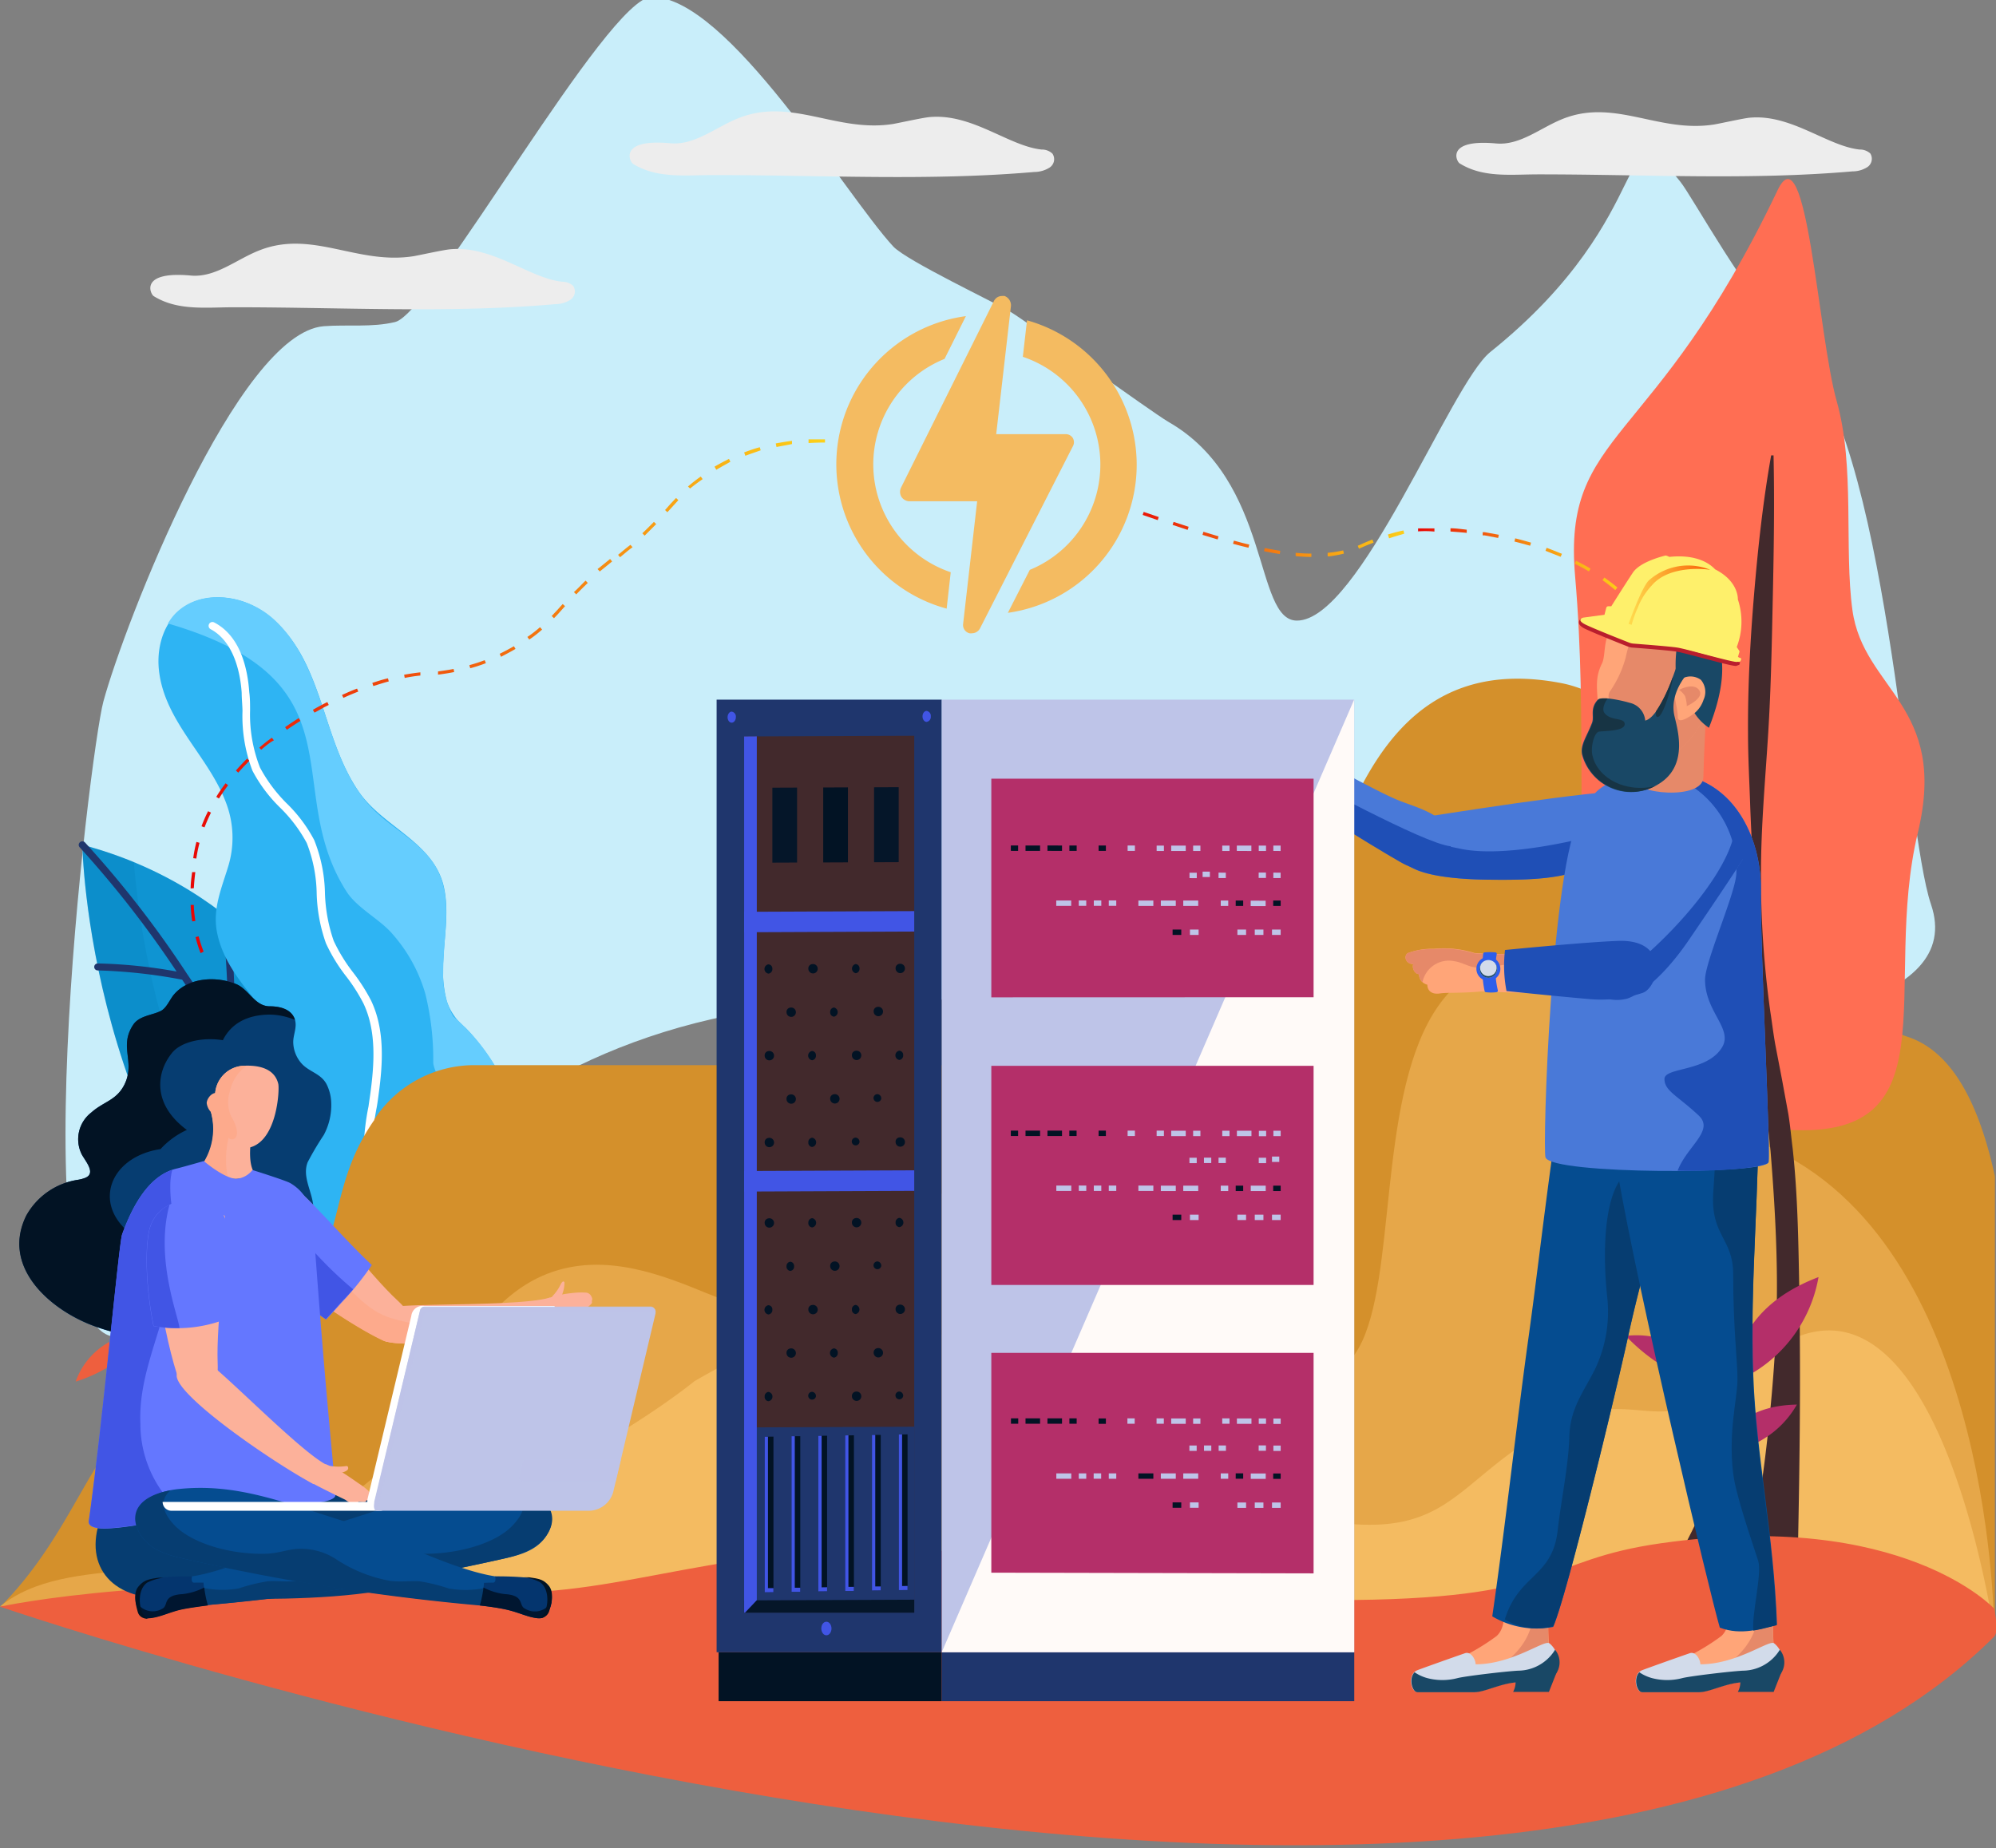 <svg xmlns="http://www.w3.org/2000/svg" xmlns:xlink="http://www.w3.org/1999/xlink" viewBox="0 0 200.18 185.4"><rect x="0" y="0" width="200.18" height="185.4" fill="#808080" stroke="none"/><defs><style>.cls-1{isolation:isolate;}.cls-2{fill:#c9eefa;}.cls-3{fill:#ededed;}.cls-4{fill:#0f94d2;}.cls-5{fill:#0178b0;opacity:0.2;}.cls-36,.cls-5{mix-blend-mode:multiply;}.cls-6{fill:#1f366d;}.cls-7{fill:#b42f69;}.cls-8{fill:#91184d;}.cls-9{fill:#42292c;}.cls-10{fill:#2eb4f3;}.cls-11{fill:#65cdfe;}.cls-12{fill:#fff;}.cls-13{fill:#ee5f3e;}.cls-14{fill:#d4902b;}.cls-15{fill:#e6a749;}.cls-16{fill:#f4bb61;}.cls-17{fill:#ff6e53;}.cls-18{fill:url(#New_Gradient_Swatch_copy_26);}.cls-19{fill:url(#New_Gradient_Swatch_copy_26-2);}.cls-20{fill:url(#New_Gradient_Swatch_copy_26-3);}.cls-21{fill:url(#New_Gradient_Swatch_copy_26-4);}.cls-22{fill:url(#New_Gradient_Swatch_copy_26-5);}.cls-23{fill:url(#New_Gradient_Swatch_copy_26-6);}.cls-24,.cls-25{fill:#063d71;}.cls-24,.cls-31,.cls-32,.cls-33,.cls-34,.cls-39,.cls-40,.cls-48,.cls-49,.cls-50{fill-rule:evenodd;}.cls-26,.cls-34{fill:#021324;}.cls-27{fill:#fcb19a;}.cls-28{fill:#fdaa8c;}.cls-29{fill:#6477ff;}.cls-30{fill:#4155e5;}.cls-31,.cls-45{fill:#054c90;}.cls-32{fill:#04356e;}.cls-33{fill:#001630;}.cls-35,.cls-36{fill:#bec4e8;}.cls-36{opacity:0.7;}.cls-37{fill:#4979d8;}.cls-38{fill:#1f4fb6;}.cls-39,.cls-41{fill:#ffa578;}.cls-40,.cls-42{fill:#e68969;}.cls-43,.cls-49{fill:#d2dbea;}.cls-44,.cls-50{fill:#194866;}.cls-46,.cls-48{fill:#2d5eea;}.cls-47{fill:#173444;}.cls-51{fill:#fef06b;}.cls-52{fill:#b91e2d;}.cls-53{fill:url(#Безымянный_градиент_61);}.cls-54{fill:#fffaf8;}.cls-55{fill:#051629;}</style><linearGradient id="New_Gradient_Swatch_copy_26" x1="98.12" y1="79.14" x2="23.77" y2="79.14" gradientTransform="translate(-22.85 3.82) rotate(-11.41)" gradientUnits="userSpaceOnUse"><stop offset="0" stop-color="#fdd819"/><stop offset="1" stop-color="#e80505"/></linearGradient><linearGradient id="New_Gradient_Swatch_copy_26-2" x1="24.99" y1="81.12" x2="-17.97" y2="81.12" gradientTransform="translate(97.38 -39.53) rotate(25.32)" xlink:href="#New_Gradient_Swatch_copy_26"/><linearGradient id="New_Gradient_Swatch_copy_26-3" x1="-410.05" y1="305.94" x2="-453" y2="305.94" gradientTransform="matrix(-0.48, 0.88, 0.88, 0.48, -316.86, 312.65)" xlink:href="#New_Gradient_Swatch_copy_26"/><linearGradient id="New_Gradient_Swatch_copy_26-4" x1="173.04" y1="55.93" x2="160.82" y2="55.93" gradientTransform="translate(-8.6 124.53) rotate(-40.62)" xlink:href="#New_Gradient_Swatch_copy_26"/><linearGradient id="New_Gradient_Swatch_copy_26-5" x1="81.08" y1="75.12" x2="52.13" y2="75.12" gradientTransform="translate(193.22 6.91) rotate(96.34)" xlink:href="#New_Gradient_Swatch_copy_26"/><linearGradient id="New_Gradient_Swatch_copy_26-6" x1="80.41" y1="70.19" x2="52.19" y2="70.19" gradientTransform="translate(97.38 -39.53) rotate(25.32)" xlink:href="#New_Gradient_Swatch_copy_26"/><linearGradient id="Безымянный_градиент_61" x1="95.45" y1="59.7" x2="103.66" y2="59.7" gradientTransform="translate(67.9)" gradientUnits="userSpaceOnUse"><stop offset="0.01" stop-color="#ffda4d"/><stop offset="1" stop-color="#f95e06"/></linearGradient></defs><title>illustration-5-power-up</title><g class="cls-1"><g id="Layer_1" data-name="Layer 1"><path class="cls-2" d="M180.05,34.74c-4.92-5-10.3-15-11.55-16.54-6.63-8.3-1.63,3.16-19.05,17.12-4,3.24-13.09,26.93-19.38,26.93-4.34,0-2.51-14-12.9-19.94-1.71-1-14.11-10-15.78-11S91,26.19,89.6,24.74C84.75,19.5,73-.31,65.37-.31c-4.45,0-22,31.71-25.74,32.61-2.31.56-4.76.24-7.15.42-8.66.67-20,29.88-22.11,37.64C9,75.44,1.45,136.89,12.45,134,45.35,125.52,46.8,94.27,107,101.2c13.67,1.57,93.5,9.56,86.66-10.49C191,82.89,189.4,44.22,180.05,34.74Zm-.74,34.75c-1.44-2.21-3.76-3.6-5.45-5.61-1.44-1.71-2-4-3.2-5.81-2.42-3.49-7.69-3.81-10.65-6.86-3.17-3.26,6.9,1,9.22-.15s-2.82-4.6-1.38-6.58c1.84-2.55.4-6.21,2-6.34,2.19-.17,6.64,4.06,5.2,7.07-1.64,3.41.14,7.44,1.52,11.19C178.19,60.66,181.53,72.88,179.31,69.49Z"/><path class="cls-3" d="M56.39,28.26c-3.32-.35-7-3.68-11.29-3.25-.69.07-3,.58-3.63.69-5.68.89-10.17-2.7-15.5-.57-2.28.9-4.37,2.73-6.82,2.51-5.18-.48-4.08,1.84-3.74,2.06,2.41,1.5,5.25,1.12,8.08,1.12,11,0,21.54.62,32.18-.31a2.86,2.86,0,0,0,1.52-.43,1,1,0,0,0,.29-1.41A1.63,1.63,0,0,0,56.39,28.26Z"/><path class="cls-4" d="M8.26,84.74s.47,31.51,22.3,50.34l12.11-1.24S40.42,93.27,8.26,84.74Z"/><path class="cls-5" d="M13.43,86.48a39.69,39.69,0,0,0-5.17-1.74s.47,31.51,22.3,50.34l5.05-.52C17.28,118.76,14,94,13.43,86.48Z"/><path class="cls-6" d="M33.84,127.08a0,0,0,0,1,0,0q-1.47-3.9-3-7.48c.33-1,3.41-10.65,1.61-17.56a.36.36,0,0,0-.43-.26.37.37,0,0,0-.26.43c1.51,5.79-.59,13.82-1.36,16.41-1.07-2.38-2.17-4.66-3.28-6.81,0,0,0,0,0,0-1.17-2.27-2.36-4.41-3.52-6.42,0-.71.07-9.84-.79-13.74a.35.35,0,0,0-.42-.26.35.35,0,0,0-.27.42c.68,3.06.77,9.66.77,12.39-1.36-2.29-2.7-4.4-4-6.32a.36.36,0,0,0-.07-.1A104,104,0,0,0,8.51,84.49a.36.36,0,0,0-.5,0A.35.35,0,0,0,8,85a104.14,104.14,0,0,1,9.71,12.45,49.69,49.69,0,0,0-7.91-.81.35.35,0,0,0,0,.7,52.11,52.11,0,0,1,8.47.93,142,142,0,0,1,7.9,13.35c-1.67,0-6.5-.1-11.73.31a.36.36,0,0,0-.33.38.36.36,0,0,0,.38.33c5.72-.45,10.94-.34,12.05-.31A140.47,140.47,0,0,1,33,126.72c-1.53-.38-5.66-1.34-11.51-2.17a.36.36,0,0,0-.4.3.37.37,0,0,0,.3.4,110.13,110.13,0,0,1,11.91,2.27c.85,2.29,1.67,4.66,2.42,7.1a.36.36,0,0,0,.38.25h.07a.36.36,0,0,0,.23-.45Q35.17,130.62,33.84,127.08Z"/><path class="cls-6" d="M39.39,117.3a.34.34,0,0,0-.35.36c.1,5.13-4.34,13.37-4.39,13.45a.35.35,0,0,0,.15.48.28.28,0,0,0,.2,0,.34.34,0,0,0,.27-.18c.19-.35,4.58-8.49,4.48-13.81A.35.35,0,0,0,39.39,117.3Z"/><path class="cls-7" d="M10.92,117.16s1.81,13.66,12.36,21.49l7.64.91S33.34,119.24,10.92,117.16Z"/><path class="cls-8" d="M14,117.59c-1-.18-2-.33-3.11-.43,0,0,1.81,13.66,12.35,21.49l3.1.36C16.24,131.49,14.18,118.6,14,117.59Z"/><path class="cls-9" d="M27.19,136.43a22.37,22.37,0,0,0-1-2.64,17.77,17.77,0,0,0,.54-7.31.16.16,0,0,0-.18-.13.16.16,0,0,0-.13.19,16.89,16.89,0,0,1-.44,6.79,23.33,23.33,0,0,0-1.19-2.21s0,0,0-.05a26.89,26.89,0,0,0-2.14-3c0-.39.22-3.64-.68-5.1a.15.15,0,0,0-.22-.05.15.15,0,0,0-.05.22c.7,1.15.68,3.61.64,4.56a31.7,31.7,0,0,0-2.23-2.43s0,0-.06,0a31.6,31.6,0,0,0-5-4,.15.15,0,0,0-.22,0,.16.16,0,0,0,.05.22,31.21,31.21,0,0,1,4.52,3.6,18.8,18.8,0,0,0-3.56-.24.16.16,0,0,0-.16.16.15.15,0,0,0,.14.16h0a17.7,17.7,0,0,1,4,.33,29.7,29.7,0,0,1,4.47,5.49,21.33,21.33,0,0,0-6-.36.16.16,0,0,0-.13.18.16.16,0,0,0,.14.14h0a21.82,21.82,0,0,1,6.15.42,22.31,22.31,0,0,1,2.23,4.9,18.61,18.61,0,0,0-5-1,.16.16,0,1,0,0,.32,17.75,17.75,0,0,1,5.12,1.11c.14.47.26.95.37,1.44a.16.16,0,0,0,.14.13h.05a.16.16,0,0,0,.12-.2q-.16-.78-.39-1.53Z"/><path class="cls-10" d="M44.81,100.43a12.46,12.46,0,0,1-.35-4.08c.11-2.52.63-5.14,0-7.62-1.15-4.31-6-5.8-8.42-9.24-2.69-3.86-3.33-8.68-5.34-12.86-1.73-3.61-4.82-6.83-9.11-6.7s-6.19,4-5.59,7.75c.75,4.85,4.86,8.21,6.59,12.64a9.81,9.81,0,0,1,.29,6.61c-.65,2.14-1.54,4.17-1.14,6.45,1,5.55,6.87,8.61,7.92,14.15,1,5.36-2,10.68-.73,16a6.14,6.14,0,0,0,3.32,4.11l18-4.74A15,15,0,0,0,52.4,115a20.87,20.87,0,0,0-5.72-11.91A5.81,5.81,0,0,1,44.81,100.43Z"/><path class="cls-11" d="M45.45,101.94a8.6,8.6,0,0,1-1-4.36c0-1,.06-1.93.13-2.91.21-2.62.45-5.25-.75-7.49-1.38-2.59-4.32-3.91-6.4-6-2.56-2.56-3.73-6.17-4.86-9.62s-2.42-7-5.13-9.46-7.29-3.14-9.85-.56a5.36,5.36,0,0,0-.75,1C36.69,68.33,28.07,79,34.76,89.44c1,1.56,3.13,2.67,4.38,4a15.59,15.59,0,0,1,3.51,6.22,27.26,27.26,0,0,1,.8,6.91c0,1.63,5.69,10.11,6.8,13.41a9.85,9.85,0,0,1,.29,2.37A15.48,15.48,0,0,0,52.4,115,20.25,20.25,0,0,0,45.45,101.94Z"/><path class="cls-12" d="M37.47,118.88a25,25,0,0,1,.31-7.8c.08-.45.14-.9.2-1.36.41-3,.64-6.43-.77-9.37a18.7,18.7,0,0,0-1.83-2.85,16.76,16.76,0,0,1-1.91-3.12,16,16,0,0,1-.88-4.79,15.09,15.09,0,0,0-1.08-5.33,14.72,14.72,0,0,0-2.78-3.7A15.11,15.11,0,0,1,26.08,77a14.52,14.52,0,0,1-1-5.73c0-.61,0-1.23-.08-1.83-.17-2.44-.91-5.65-3.51-7a.38.38,0,0,0-.37.67c2.41,1.28,3,4.56,3.12,6.4,0,.6.07,1.2.08,1.8a15.29,15.29,0,0,0,1,6,14.8,14.8,0,0,0,2.79,3.72,14.66,14.66,0,0,1,2.65,3.52,14.49,14.49,0,0,1,1,5.07,16.19,16.19,0,0,0,.93,5,16.71,16.71,0,0,0,2,3.28,17.55,17.55,0,0,1,1.75,2.73c1.33,2.77,1.1,6.08.71,9-.06.44-.13.89-.19,1.34a24.66,24.66,0,0,0-.31,8A9,9,0,0,0,41,125.37l1.22-.32C39.57,124.19,37.92,121.35,37.47,118.88Z"/><path class="cls-13" d="M12.45,134s6.73-1.29,14.06,5.22l.66-.4S19.22,132.06,12.45,134Z"/><path class="cls-13" d="M7.59,138.58s5-1.39,6.44-4.85A7.28,7.28,0,0,0,7.59,138.58Z"/><path class="cls-13" d="M13.39,128.68C14.2,134,18,134.31,18,134.31A7.6,7.6,0,0,0,13.39,128.68Z"/><path class="cls-13" d="M17.14,135.57s4.58-.88,9.58,3.56l.45-.27S21.75,134.23,17.14,135.57Z"/><path class="cls-13" d="M14.29,139.64s3.09-1.75,3.46-4.26A5,5,0,0,0,14.29,139.64Z"/><path class="cls-13" d="M19.94,131.32c-.71,3.61,1.67,4.67,1.67,4.67A5.21,5.21,0,0,0,19.94,131.32Z"/><path class="cls-14" d="M191.32,104c-9.64-3.14-20.91-32.81-34.74-35.48-29.47-5.66-21.66,44.88-37.82,42.12a6.86,6.86,0,0,1-1.28-.46,41.45,41.45,0,0,0-16.25-3.34H47.54a12,12,0,0,0-10,5.44l0,.06c-7,10,.64,17.23-22.21,28.78-6,3-7.52,12.17-15.25,20l37.72-.85,6.88-.15c16.27-.8,31.27,6.2,47.06,5.94l8.33-.19,100-2.24,0-.21V118C198.54,110.94,195.89,105.5,191.32,104Z"/><path class="cls-15" d="M178.21,115.45c-10-4.82-8.05-17.27-21.9-19.19-29-4-5.6,59.64-34,36.58-3-2.44-6-11.3-9.78-12.51-12.42-4-27.69,0-36.52,10.18-2.07,3.18-16.67-11.2-27.44,2.11C41,142,44,145.27,29.68,153.48c-10.52,6-22.77,2.05-29.68,7.66l200,2.52S200,126,178.21,115.45Z"/><path class="cls-16" d="M175.31,137.36c-8.76,8-10.79,1.36-19,5.45-11.21,5.59-10.29,12.82-26.53,9.13a60.67,60.67,0,0,1-8.14-2.92c-3.17-1.28-6.79-8.68-10.83-9.71-9.94-2.95-20.94-8.95-30.82-6a107.12,107.12,0,0,0-10.34,5.23c-9.78,7.83-34.1,20.09-46.1,22.09,20,0,176.42,3,176.42,3S193.83,120.5,175.31,137.36Z"/><path class="cls-17" d="M184.2,40.22c-1.86-6.54-3-27.3-5.93-21.13-12.41,26.06-21.58,24-20.3,38.73,2.57,29.51-5.43,53.12,20.49,55.44,17.76,1.59,10.14-14.15,13.89-29.77,3.06-12.77-5.47-14.27-6.57-22.3C184.93,55,186.06,46.76,184.2,40.22Z"/><path class="cls-9" d="M179.79,115.22c-.15-1.17-.25-2.34-.44-3.5l-.64-3.48-.65-3.38c-.21-1.14-.34-2.29-.52-3.43a97.63,97.63,0,0,1-.93-13.89c0-4.65.43-9.29.72-13.93s.37-9.28.47-13.93.17-9.29.07-14l-.24,0c-.82,4.61-1.32,9.25-1.71,13.9s-.64,9.3-.61,14c0,2.33.13,4.67.21,7s.22,4.66.31,7c.14,4.66.18,9.32.39,14,.07,1.17.09,2.34.2,3.52l.38,3.52.42,3.42.35,3.43c.37,4.59.65,9.21.64,13.84s-.36,9.25-.84,13.86-1.16,9.22-2.1,13.7l5,.6c.21-9.49.34-18.79.18-28.17C180.36,124.59,180.3,119.9,179.79,115.22Z"/><path class="cls-9" d="M171.42,85.44a11.24,11.24,0,0,1-2.13-2.7,7.19,7.19,0,0,1-.58-1.63,12.57,12.57,0,0,1-.21-1.73,20.7,20.7,0,0,0-.43-3.59,23.28,23.28,0,0,0-.92-3.49,18.29,18.29,0,0,0-3.71-6.22l-.17.1c.56,2.36,1.19,4.58,1.85,6.8.34,1.11.76,2.19,1.12,3.3s.75,2.21,1.18,3.31.85,2.28,1.28,3.41a19.31,19.31,0,0,0,1.38,3.44c.17.26.34.53.53.78a8.3,8.3,0,0,0,.64.69,9.69,9.69,0,0,0,1.44,1.19,7.74,7.74,0,0,0,3.46,1.37l.07-.19A44.65,44.65,0,0,1,171.42,85.44Z"/><path class="cls-9" d="M168.52,155.79l1,1s9.08-16.94,2.88-28.31C172.39,128.51,177.35,140.08,168.52,155.79Z"/><path class="cls-11" d="M162.34,121.56s4.47,8.47,11.23,9.67A13.41,13.41,0,0,0,162.34,121.56Z"/><path class="cls-7" d="M174.08,138.58a14,14,0,0,0,8.3-10.48C173.09,131.64,174.08,138.58,174.08,138.58Z"/><path class="cls-9" d="M168.84,156.12l.67.7s6.19-11.54,2-19.29C171.47,137.53,174.85,145.41,168.84,156.12Z"/><path class="cls-7" d="M163.06,134s4.34,4.87,9,4.55A9.13,9.13,0,0,0,163.06,134Z"/><path class="cls-7" d="M172.48,145.71a9.55,9.55,0,0,0,7.73-4.82C173.44,141,172.48,145.71,172.48,145.71Z"/><path class="cls-13" d="M166.64,154.79c-12.19,1.72-9.93,5.71-32.85,5.71-14.52,0-31-5.22-44.79-5.14-19.24.11-27.94,5.31-41.79,4.26C17.18,157.35,0,161.16,0,161.16s151.12,51.79,200,3c.5-.49,0-2.8,0-2.8S190.81,151.39,166.64,154.79Z"/><path class="cls-3" d="M104.46,15c-3.32-.35-7-3.68-11.29-3.25-.69.07-3,.58-3.63.69-5.68.88-10.17-2.71-15.5-.58-2.28.91-4.38,2.74-6.82,2.51-5.18-.48-4.08,1.85-3.74,2.06,2.41,1.5,5.25,1.13,8.08,1.13,11,0,21.54.61,32.18-.31a2.87,2.87,0,0,0,1.52-.44,1,1,0,0,0,.29-1.4A1.54,1.54,0,0,0,104.46,15Z"/><path class="cls-3" d="M186.5,15c-3.25-.35-6.9-3.6-11.05-3.19-.68.07-2.89.57-3.56.68-5.55.87-9.95-2.65-15.17-.56-2.23.89-4.28,2.68-6.67,2.46-5.07-.47-4,1.8-3.66,2,2.36,1.47,5.13,1.1,7.91,1.1,10.72,0,21.08.6,31.49-.3a2.76,2.76,0,0,0,1.49-.43,1,1,0,0,0,.29-1.37A1.54,1.54,0,0,0,186.5,15Z"/><path class="cls-18" d="M19.38,86.08a13.4,13.4,0,0,1,.32-1.63l.31.09a14.74,14.74,0,0,0-.32,1.58Zm.83-3.2a14.38,14.38,0,0,1,.66-1.51l.29.14c-.24.49-.46,1-.65,1.48Zm1.48-2.95c.28-.46.6-.92.93-1.36l.26.19c-.33.44-.64.89-.92,1.34ZM20.12,95.61A13.1,13.1,0,0,1,19.61,94l.31-.08a13,13,0,0,0,.5,1.53Zm-.84-3.19a14.87,14.87,0,0,1-.16-1.65h.32c0,.54.08,1.08.15,1.61Zm-.16-3.3c0-.54.08-1.09.15-1.64l.32,0c-.07.54-.12,1.08-.15,1.61Zm4.54-11.83c.18-.21.37-.42.56-.62s.37-.39.57-.58l.22.22-.56.58c-.19.2-.37.4-.55.61ZM26.2,75.2,26,75c.41-.35.83-.7,1.27-1l.2.26C27,74.51,26.6,74.86,26.2,75.2Zm2.57-2-.18-.26c.44-.31.9-.61,1.37-.91l.17.28C29.67,72.6,29.21,72.9,28.77,73.2Zm2.77-1.72-.16-.28c.41-.24.84-.47,1.27-.69l.18-.09.14.29-.17.09C32.37,71,32,71.25,31.54,71.48ZM34.44,70l-.14-.29c.51-.23,1-.45,1.51-.64l.12.3C35.44,69.56,34.94,69.77,34.44,70Zm3-1.19-.1-.31c.52-.17,1-.33,1.57-.46l.08.31C38.5,68.48,38,68.64,37.46,68.81ZM40.59,68l-.06-.32c.55-.1,1.09-.18,1.63-.24l0,.32C41.67,67.81,41.13,67.89,40.59,68Zm21.6-12.1-.2-.25c.41-.33.82-.69,1.24-1l.21.24C63,55.2,62.6,55.56,62.19,55.89Zm2.46-2.17-.23-.24c.39-.36.77-.75,1.16-1.14l.23.22Zm2.28-2.35-.23-.22.51-.58.59-.63.23.22-.57.63ZM69.21,49,69,48.8a15.72,15.72,0,0,1,1.28-1l.19.26Q69.83,48.5,69.21,49Zm2.61-1.91-.16-.28c.47-.28,1-.55,1.45-.78l.14.29C72.77,46.59,72.29,46.85,71.82,47.13Zm2.92-1.41-.11-.3c.51-.19,1-.37,1.57-.52l.09.31C75.76,45.36,75.24,45.53,74.74,45.72Zm3.13-.88-.07-.32c.53-.1,1.08-.19,1.63-.26l0,.32C78.93,44.65,78.39,44.73,77.87,44.84Zm3.22-.4,0-.33c.54,0,1.09,0,1.65,0v.32C82.17,44.39,81.62,44.41,81.09,44.44ZM61.19,56.07l.2.25c-.41.33-.83.68-1.24,1l-.22-.24C60.35,56.76,60.77,56.4,61.19,56.07Zm-2.46,2.17.22.23c-.38.37-.77.75-1.16,1.15l-.23-.23C58,59,58.34,58.61,58.73,58.24Zm-2.3,2.35.24.21-.52.58c-.19.22-.39.43-.59.63l-.23-.22.58-.62Zm-2.27,2.32.21.24c-.42.37-.85.71-1.29,1l-.19-.26C53.32,63.61,53.75,63.27,54.16,62.91Zm-2.62,1.91.16.27c-.47.28-1,.55-1.45.79l-.14-.3C50.59,65.35,51.07,65.09,51.54,64.82Zm-2.93,1.4.12.3c-.51.19-1,.36-1.57.51l-.09-.31A15.39,15.39,0,0,0,48.61,66.22Zm-3.12.88.06.31c-.53.11-1.07.19-1.62.26l0-.32C44.43,67.28,45,67.2,45.49,67.1Z"/><path class="cls-19" d="M84.47,44.44l0-.32.81.05,0,.33Z"/><path class="cls-20" d="M167.2,66.39a7.84,7.84,0,0,0-.23-.79l-.31.11a7.32,7.32,0,0,1,.23.76Z"/><path class="cls-21" d="M166.05,64.21a14,14,0,0,0-.79-1.41l.27-.17a14.66,14.66,0,0,1,.81,1.44Zm-1.74-2.72c-.34-.41-.7-.82-1.08-1.2l.23-.23a15.86,15.86,0,0,1,1.1,1.23ZM162,59.19q-.61-.51-1.29-1l.19-.26c.45.32.89.65,1.31,1Zm-2.65-1.87c-.23-.14-.47-.28-.72-.41s-.46-.25-.71-.37l.15-.29.72.38c.25.13.49.27.72.41ZM155,55.25l.11-.3c.53.19,1,.39,1.54.6l-.13.3C156,55.64,155.48,55.44,155,55.25Zm-3.11-.94.07-.31c.54.13,1.07.28,1.59.43l-.09.31C152.9,54.59,152.38,54.44,151.85,54.31Zm-3-.61-.19,0,0-.32.19,0,1.43.26-.07.32Zm-3.42-.39,0-.32c.53,0,1.08.08,1.63.14l0,.32C146.49,53.39,146,53.35,145.42,53.31Zm-3.25,0V53c.53,0,1.08,0,1.64,0v.32C143.25,53.26,142.7,53.27,142.17,53.3Z"/><rect class="cls-22" x="112.6" y="50.45" width="0.32" height="0.81" transform="translate(28.01 140.95) rotate(-71.02)"/><path class="cls-23" d="M114.6,51.65l.1-.3,1.51.51-.1.31Zm3,1,.1-.3,1.51.49-.1.31Zm3,1,.09-.31,1.52.46-.09.31Zm3.06.89.09-.31c.53.14,1,.28,1.54.39l-.08.32C124.78,54.84,124.26,54.71,123.72,54.56Zm3.11.74.07-.31c.54.11,1.06.2,1.56.28l-.05.32C127.91,55.51,127.38,55.41,126.83,55.3Zm3.17.49,0-.32c.55.05,1.08.08,1.58.08v.33C131.09,55.87,130.56,55.84,130,55.79Zm3.21,0,0-.32a12.14,12.14,0,0,0,1.56-.24l.07.32A12.79,12.79,0,0,1,133.21,55.82Zm3.14-.73-.12-.3.24-.1c.41-.19.82-.36,1.23-.52l.12.31c-.41.15-.82.32-1.22.5Zm3-1.12-.09-.31c.52-.15,1-.29,1.56-.4l.07.32C140.34,53.69,139.82,53.82,139.31,54Z"/><path class="cls-16" d="M87.58,46.6A11.42,11.42,0,0,1,94.73,36l2.14-4.29a15,15,0,0,0-1.93,29.34l.41-3.65A11.45,11.45,0,0,1,87.58,46.6Zm0,0"/><path class="cls-16" d="M114,46.6a15.06,15.06,0,0,0-11-14.47l-.42,3.66a11.41,11.41,0,0,1,.7,21.37l-2.2,4.31A15,15,0,0,0,114,46.6Zm0,0"/><path class="cls-16" d="M107.59,44.78a.84.84,0,0,0,0-.85.84.84,0,0,0-.77-.38H99.91l1.48-12.86a1,1,0,0,0-.64-1,1.27,1.27,0,0,0-.26,0,.9.9,0,0,0-.81.51l-9.3,18.68a1,1,0,0,0,0,.92,1,1,0,0,0,.77.48H98L96.59,62.6a.85.85,0,0,0,.64.92.75.75,0,0,0,.26,0,.91.91,0,0,0,.8-.5Zm0,0"/><path class="cls-24" d="M17.21,150.7l27.9-1.21c4.14,0,4.61,3.87,3,5.8-5.18,6.23-23.49,5-31.94,5-5.51,0-8.07-3.89-5.7-8.89C11.56,149.08,13.07,150.7,17.21,150.7Z"/><path class="cls-25" d="M7.83,118.34a3.44,3.44,0,0,0,.76-.21c1.1-.49-.13-1.77-.43-2.42a3.39,3.39,0,0,1,1-4.12c1.22-1.09,2.49-1.2,3.29-2.74,1.18-2.3-.54-3.8.87-6,.61-1,2-1,2.87-1.48.55-.32.87-1.18,1.29-1.65,1.49-1.7,4.26-1.82,6.23-1,1.26.54,1.85,2.22,3.35,2.22,1,0,2.16.27,2.51,1.31.26.81-.19,1.55-.16,2.35a3.31,3.31,0,0,0,.83,2.07c.77.86,1.95,1,2.52,2.1a4.44,4.44,0,0,1,.46,1.86,6.32,6.32,0,0,1-.75,3.22,29.88,29.88,0,0,0-1.61,2.72c-.61,1.52.56,3.1.57,4.64.08,6.3-4.51,10.8-9.67,12.66-3.48,1.25-9.25.38-12.71-1-4.3-1.72-8.88-5.91-6.41-10.92A7.14,7.14,0,0,1,7.83,118.34Z"/><path class="cls-26" d="M7.83,118.34a3.44,3.44,0,0,0,.76-.21c1.1-.49-.13-1.77-.43-2.42a3.39,3.39,0,0,1,1-4.12c1.22-1.09,2.49-1.2,3.29-2.74,1.18-2.3-.54-3.8.87-6,.61-1,2-1,2.87-1.48.55-.32.87-1.18,1.29-1.65,1.49-1.7,4.26-1.82,6.23-1,1.26.54,1.85,2.22,3.35,2.22,1,0,2.16.27,2.51,1.31a.07.07,0,0,0,0,.05,6.8,6.8,0,0,0-2.44-.53c-2.47,0-4,1-4.78,2.57-2.1-.34-4.21.19-5.08,1.25-1.63,2-2,5.18,1.47,7.75a8.16,8.16,0,0,0-2.64,1.92c-4.61.7-6.52,4.66-3.9,7.64,2.91,3.32,5.56,6.53,8.2,9.87a3.38,3.38,0,0,0,1.55,1l-.2.08c-3.48,1.25-9.25.38-12.71-1-4.3-1.72-8.88-5.91-6.41-10.92A7.14,7.14,0,0,1,7.83,118.34Z"/><path class="cls-27" d="M56.61,128.62a3.22,3.22,0,0,1-.39,1.56c-.49.25-.48,0-.88-.1a4.4,4.4,0,0,0,.83-1.13C56.28,128.73,56.46,128.38,56.61,128.62Z"/><path class="cls-27" d="M57.81,129.66a7.74,7.74,0,0,1,1,0,.67.67,0,0,1,.53.46.36.36,0,0,1,0,.39c.18.25-.39.53-.34.59.23.22.08.59-.86.64-.06,0-2.27.68-3,.82a12.91,12.91,0,0,1-.38-2.25,6.75,6.75,0,0,1,1.25-.38C56.53,129.77,57.73,129.66,57.81,129.66Z"/><path class="cls-27" d="M30,119.51c2,1.59,6.91,8.21,9.86,10.93,3.63,3.34,0,4.68-1.42,4-3.75-1.73-13.22-8.25-12.52-10.29C26.26,123.29,29.68,119.22,30,119.51Z"/><path class="cls-27" d="M38.77,131.27a2,2,0,0,1,.5-.17c2.73-.39,13.11-.08,15.89-.95a12.63,12.63,0,0,0,.08,2.34c-4.6,1.32-16.1,3.29-17.13,1.67A1.86,1.86,0,0,1,38.77,131.27Z"/><path class="cls-28" d="M27.94,121.36a45.36,45.36,0,0,0,4.81,5c1.58,2.33,3.83,4.93,6.23,5.8a14.33,14.33,0,0,0,2.39.64c.2,1.58-1.93,2.14-2.95,1.67-3.75-1.73-13.22-8.25-12.52-10.29A15,15,0,0,1,27.94,121.36Z"/><path class="cls-28" d="M39,132.15a25.66,25.66,0,0,0,10.28.92c.45,0,3.34-.06,4.39-.18-5.23,1.27-14.67,2.73-15.6,1.27a1.87,1.87,0,0,1,0-2.42A6.46,6.46,0,0,0,39,132.15Z"/><path class="cls-29" d="M30,119.51c1.41,1.12,4.43,4.69,7.29,7.38a29.91,29.91,0,0,1-2.76,3.48c-.37.39-1.44,1.61-1.83,2-3.87-2.6-7.25-6.81-6.78-8.17C26.2,123.29,29.61,119.22,30,119.51Z"/><path class="cls-30" d="M28.82,120.4a3.91,3.91,0,0,0,.86,3,39.66,39.66,0,0,0,5.73,5.92c-.31.37-.62.72-.9,1s-1.44,1.61-1.83,2c-3.87-2.6-7.25-6.81-6.78-8.17A19.29,19.29,0,0,1,28.82,120.4Z"/><path class="cls-27" d="M21.08,111.3c.51.32,3.42,1.91,4.27,1.78,0,.25-.61,2.87,0,4.28-.24,1.29-3.77,1.31-4.83-.82A6.37,6.37,0,0,0,21.08,111.3Z"/><path class="cls-27" d="M24.31,106.91c1.65-.11,3.24.27,3.6,1.82.13.56-.1,5.58-2.79,6.35-1.13.32-3.31-1.62-3.4-2.94,0,0-.12-1.8-.12-1.82A3,3,0,0,1,24.31,106.91Z"/><path class="cls-28" d="M21.08,111.3a22,22,0,0,0,2.34,1.21.36.36,0,0,1,0,.09,9.47,9.47,0,0,0-.75,3.72,6.55,6.55,0,0,0,.23,1.88,3.24,3.24,0,0,1-2.45-1.66A6.37,6.37,0,0,0,21.08,111.3Z"/><path class="cls-28" d="M24.31,106.91h.41a4.16,4.16,0,0,0-1.66,2.55,3.44,3.44,0,0,0,.12,2.51c1.15,1.9.35,2.64-.23,2.19a2.78,2.78,0,0,1-1.23-2s-.12-1.8-.12-1.82A3,3,0,0,1,24.31,106.91Z"/><path class="cls-29" d="M12.25,123.81c1-2.76,2.65-5.92,5.44-6.59.92-.23,2.75-.76,2.75-.76s1.95,1.69,3.24,1.79a2.32,2.32,0,0,0,1.64-.89s3.19,1,3.77,1.3c2.24,1.31,2.28,3.51,2.41,5.33,1.32,18.2,2.13,24.25,2.13,26,0,.94-5.24,1.09-8.86,1.38-7.32.59-16.15,3.23-15.86,1.19C10.34,142.38,11.94,124.67,12.25,123.81Z"/><path class="cls-30" d="M17.28,117.34a6.23,6.23,0,0,0-.2,1.61,13.06,13.06,0,0,0,.42,3.41c.21.72,1,2,1,2.76-.07,1.54-1.39,3.9-1.8,5.51-1,4.06-2.81,7.9-2.62,12.17a11.66,11.66,0,0,0,4.64,9.34c-5.37.88-10,1.89-9.81.4,1.43-10.16,3-27.87,3.34-28.73C13.21,121.18,14.74,118.2,17.28,117.34Z"/><path class="cls-28" d="M21.67,109.63a1.44,1.44,0,0,1,.73.25,20.94,20.94,0,0,1-.77,2,1.57,1.57,0,0,1-.9-1.24C20.75,110.2,21.21,109.61,21.67,109.63Z"/><path class="cls-27" d="M34.41,147.09c.25,0,.51-.15.51.19s-.89.52-1.1.47c-.48-.27-.32-.55-.81-.73A4.69,4.69,0,0,0,34.41,147.09Z"/><path class="cls-27" d="M32.65,146.86a12.12,12.12,0,0,1,1.46.7c.57.32,1.75,1.16,1.84,1.22a7.68,7.68,0,0,1,1,.76,1.21,1.21,0,0,1,.12.73.36.36,0,0,1-.34.23c0,.31-.8.07-.79.15,0,.32-.4.46-1.32-.22,0,0-2.63-1.27-3.42-1.73A11.82,11.82,0,0,1,32.65,146.86Z"/><path class="cls-27" d="M16.37,122.42c.83-.41,6.12-.89,6.18-.43.3,2.54-.89,10.7-.72,14.71.22,4.92-3.29,3.32-3.84,1.85C16.55,134.68,14.44,123.37,16.37,122.42Z"/><path class="cls-29" d="M22.48,122c.82,1.61-.16,6.46,0,10.38a13.43,13.43,0,0,1-7.09.63c-.92-4.57-.81-8.74-.29-10.08C16.4,119.47,21.44,119.91,22.48,122Z"/><path class="cls-30" d="M17,120.84c-1.48,5.43.91,11.23,1,12.37a11.53,11.53,0,0,1-2.59-.21c-.92-4.57-.81-8.74-.29-10.08A3.76,3.76,0,0,1,17,120.84Z"/><path class="cls-27" d="M20.22,136.3a1.58,1.58,0,0,1,.47.22c2.24,1.63,9.46,9.08,12.05,10.41a9.36,9.36,0,0,0-1.29,1.94c-4.22-2.26-14.11-9.09-13.72-11A1.85,1.85,0,0,1,20.22,136.3Z"/><path class="cls-31" d="M34.31,152.63c6.55-2.06,11-3.84,16.63-3.28,3.64.36,5,2.25,4.15,4.15s-2.73,2.43-4.51,2.83a228.47,228.47,0,0,1-30.91,4.76c-1.65-.64-.67-2.93-.67-2.93C23.66,157.53,30.49,153.83,34.31,152.63Z"/><path class="cls-24" d="M23.94,159.33a18.2,18.2,0,0,1,2.93-.72c1-.06,1.91.1,3-.05a14.39,14.39,0,0,0,5.2-2.06,6.41,6.41,0,0,1,3.89-1.14c1.15,0,2.09.47,3.46.49,3.43.05,7.34-1,9.07-2.92,1.35-1.46,1.29-2.62.34-3.44,3.13.56,4.08,2.28,3.28,4s-2.73,2.43-4.51,2.83A222.21,222.21,0,0,1,20.82,161c-1-.89-2-1.38-2-2.19A9.53,9.53,0,0,0,23.94,159.33Z"/><path class="cls-32" d="M15.88,158.26a33.3,33.3,0,0,1,3.38-.14s-.16.64.21.63.94,0,.94,0a11.13,11.13,0,0,0,.41,2.27s-1.76.21-2.7.42-1.84.63-2.66.79-1.21.12-1.55-.67a2.52,2.52,0,0,1,0-2.48C14.43,158.45,14.84,158.41,15.88,158.26Z"/><path class="cls-33" d="M16.3,161.35c.62-.3-.06-1.33,2-1.45a6.2,6.2,0,0,0,2.18-.66,12.21,12.21,0,0,0,.37,1.8s-1.76.21-2.7.42-1.84.63-2.66.79-1.21.12-1.55-.67a4.48,4.48,0,0,1-.3-1A1.87,1.87,0,0,0,16.3,161.35Z"/><path class="cls-34" d="M15.88,158.26l.5,0a5,5,0,0,0-1.61.48c-1.26.87-.75,3.57.17,3.64,0,0-.9.08-1.12-.68s-.48-1.92.06-2.55S14.84,158.41,15.88,158.26Z"/><path class="cls-31" d="M18,149.35c5.67-.56,10.09,1.22,16.63,3.28,3.82,1.2,10.65,4.9,15.31,5.53,0,0,1,2.29-.67,2.93a228.47,228.47,0,0,1-30.91-4.76c-1.78-.4-3.66-1-4.51-2.83S14.33,149.71,18,149.35Z"/><path class="cls-24" d="M17.11,149.49c-1,.82-1,2,.33,3.44,1.73,1.87,5.64,3,9.08,2.92,1.36,0,2.3-.46,3.45-.49a6.41,6.41,0,0,1,3.89,1.14,14.46,14.46,0,0,0,5.2,2.06c1.07.15,2,0,3,.05a18.2,18.2,0,0,1,2.93.72,9.57,9.57,0,0,0,5.13-.48c-.05.81-1,1.3-2,2.19a222.21,222.21,0,0,1-29.76-4.71c-1.78-.4-3.66-1-4.51-2.83S14,150.05,17.11,149.49Z"/><path class="cls-32" d="M49.44,158.75c.37,0,.22-.63.22-.63a33,33,0,0,1,3.37.14c1,.15,1.45.19,2,.84a2.55,2.55,0,0,1,0,2.48c-.34.79-.76.83-1.55.67s-1.58-.54-2.66-.79-2.7-.42-2.7-.42a10.77,10.77,0,0,0,.42-2.27S49.15,158.74,49.44,158.75Z"/><path class="cls-33" d="M50.64,159.9c2,.12,1.35,1.15,2,1.45a1.87,1.87,0,0,0,2.69-.77,4.48,4.48,0,0,1-.3,1c-.34.79-.76.83-1.55.67s-1.58-.54-2.66-.79-2.7-.42-2.7-.42a10.85,10.85,0,0,0,.37-1.8A6.2,6.2,0,0,0,50.64,159.9Z"/><path class="cls-34" d="M54.14,158.69a5,5,0,0,0-1.61-.48l.5,0c1,.15,1.45.19,2,.84s.3,1.74.05,2.55-1.12.68-1.12.68C54.89,162.26,55.41,159.56,54.14,158.69Z"/><path class="cls-12" d="M39,150.65h0a.89.89,0,0,1-.89.89H17.2a.89.89,0,0,1-.89-.89H39Z"/><path class="cls-12" d="M41.25,132a1.13,1.13,0,0,1,1.3-1H55.62v20.27l-17.69.22c-1.08,0-1.14-.84-1.07-1.13Z"/><path class="cls-35" d="M37.53,150.65l4.6-19.22a.46.46,0,0,1,.07-.16.58.58,0,0,1,.21-.17.42.42,0,0,1,.22,0h22.6a.52.52,0,0,1,.37.15.47.47,0,0,1,.14.45.13.13,0,0,1,0,.06L61.5,149.66A2.57,2.57,0,0,1,59,151.54H38a.47.47,0,0,1-.17,0l-.07,0h0l-.06,0a.49.49,0,0,1-.16-.19s0,0,0-.05v0s0,0,0,0a.6.6,0,0,1,0-.23Z"/><path class="cls-36" d="M42.13,131.43a.51.51,0,0,1,.5-.38h22.6a.51.51,0,0,1,.51.6.47.47,0,0,0-.17,0H43a.53.53,0,0,0-.51.38l-4.65,19.45a.13.13,0,0,0,0,.06.53.53,0,0,1-.33-.63Z"/><path class="cls-36" d="M52.41,146.7a.38.38,0,0,1,.37-.29h9.49l-.52,2.19H52.43a.38.38,0,0,1-.37-.47Z"/><path class="cls-37" d="M163.68,79.35c-3.66-.18-20.25,2.54-22,2.78-2.33.32-1.29,4.15-.38,4.74,1.19.78,3.68,1.32,8,1.37,5,.06,9.74-.11,11.43-2.76C161.8,83.88,167.63,79.56,163.68,79.35Z"/><path class="cls-38" d="M146.34,85.11a58.33,58.33,0,0,1-6-1.54,4.1,4.1,0,0,0,1,3.3c1.19.78,3.68,1.32,8,1.37,5,.06,9.74-.11,11.43-2.76a2.37,2.37,0,0,0,.26-2C159.93,83.86,151.16,86.2,146.34,85.11Z"/><path class="cls-39" d="M129.81,74.83c-.87-1.67-1.22-.94-2.17-1.41a6,6,0,0,0-2.17-.81c-.47.06-.61.74-.06,1.08a.65.65,0,0,0,0,1,.91.91,0,0,0,.16,1.15c-.27.45-.09.92.55,1.21s1.39.83,3.2,1.69c.3.14.83.55,1.1.69a21.71,21.71,0,0,1,1.55-3A4.29,4.29,0,0,1,129.81,74.83Z"/><path class="cls-40" d="M126.2,73.5c.09.43.19.87.31,1.31A2.31,2.31,0,0,1,126,77l.13.07c.55.25,1.13.64,2.3,1.24l.3-.31a10.38,10.38,0,0,1,1.13-1,1.34,1.34,0,0,0-.24-1.43C128.67,74.58,127.32,74.2,126.2,73.5Z"/><path class="cls-37" d="M140.14,80.23c-2.42-1-9.31-4.88-9.31-4.88a32.24,32.24,0,0,0-1.94,4s8.49,5.34,11.55,7.08c4.65,2.65,5.56-2,4.63-3.49S141.67,80.87,140.14,80.23Z"/><path class="cls-38" d="M128.89,79.39s8.49,5.34,11.55,7.08c3.28,1.87,5,.22,5.06-1.58-2.78-.28-14.5-6.84-15.84-7.27C129.41,78.15,129.15,78.74,128.89,79.39Z"/><path class="cls-39" d="M125.41,75.73a.37.37,0,0,0-.5.09.35.35,0,0,0,.09.49s1.5,1.08,2,1c.13,0,.27-.25.1-.36Z"/><path class="cls-39" d="M128.13,73.67l-2.55-1.25a.49.49,0,1,0-.41.89s2.3,1.12,2.91.88C128.24,74.13,128.38,73.78,128.13,73.67Z"/><path class="cls-39" d="M128,74.75l-2.55-1.25a.51.51,0,0,0-.66.25.5.5,0,0,0,.24.65s2.31,1.11,2.92.88C128.1,75.21,128.23,74.87,128,74.75Z"/><path class="cls-39" d="M125.55,74.59a.45.45,0,0,0-.6.22.46.46,0,0,0,.22.6s2.11,1,2.66.8c.15-.06.27-.38,0-.48Z"/><path class="cls-39" d="M128.54,71.84c0-.2-.22-.33-.33-.18a1.1,1.1,0,0,0-.16.71c.08.44.12,1.13.19,1.57,0,.2.29.53.49.49s1.12.57,1,.27A26.93,26.93,0,0,1,128.54,71.84Z"/><path class="cls-41" d="M177.63,160.18c0-.21-4.12-1.37-4.2,0-.08,1.18.23,3-.8,3.93a22.28,22.28,0,0,1-7.55,3.63c-.11.3.24.55.54.65a11,11,0,0,0,4.65.12c1.8-.19,3.61-.29,5.42-.31.8,0,1.76-.08,2.17-.77a2.87,2.87,0,0,0,.09-1.77C177.73,163.85,177.89,162,177.63,160.18Z"/><path class="cls-42" d="M177.63,160.18a5.64,5.64,0,0,0-2-.57c.06.12.13.25.19.38,1.62,3.93-1.85,7-5.17,8.5,1.67-.16,3.35-.26,5-.28.8,0,1.76-.08,2.17-.77a2.87,2.87,0,0,0,.09-1.77C177.73,163.85,177.89,162,177.63,160.18Z"/><path class="cls-43" d="M177.92,164.83c-.5-.37-3.71,2.11-7.39,2.11,0-.49-.47-1.32-1.07-1.11-1.62.56-4.47,1.58-4.79,1.71-1,.43-.63,2.17,0,2.17h5.72c1.08,0,2.82-1,4.57-1a10,10,0,0,0,2.78-.17C179.57,167.7,178.85,165.53,177.92,164.83Z"/><path class="cls-44" d="M174.79,167.58c-1.31.07-5.4.56-6.09.75a6,6,0,0,1-3,0,4.23,4.23,0,0,1-1.29-.59c-.62.62-.24,2,.29,2h5.72c1.08,0,2.82-1,4.57-1a10,10,0,0,0,2.78-.17,2,2,0,0,0,.73-3.09A4.38,4.38,0,0,1,174.79,167.58Z"/><path class="cls-44" d="M174.29,169.71h3.59l.91-2.3-4.25,1.22A2.1,2.1,0,0,1,174.29,169.71Z"/><path class="cls-41" d="M155.09,160.18c0-.21-4.12-1.37-4.2,0-.08,1.18.23,3-.8,3.93a22.28,22.28,0,0,1-7.55,3.63c-.11.3.24.55.54.65a11,11,0,0,0,4.64.12c1.81-.19,3.62-.29,5.43-.31.8,0,1.76-.08,2.17-.77a2.87,2.87,0,0,0,.09-1.77C155.19,163.85,155.35,162,155.09,160.18Z"/><path class="cls-42" d="M155.09,160.18a5.64,5.64,0,0,0-2-.57l.19.38c1.62,3.93-1.85,7-5.17,8.5,1.67-.16,3.35-.26,5-.28.8,0,1.76-.08,2.17-.77a2.87,2.87,0,0,0,.09-1.77C155.19,163.85,155.35,162,155.09,160.18Z"/><path class="cls-43" d="M155.38,164.83c-.5-.37-3.71,2.11-7.39,2.11,0-.49-.47-1.32-1.07-1.11-1.62.56-4.47,1.58-4.79,1.71-1,.43-.63,2.17,0,2.17h5.72c1.08,0,2.82-1,4.57-1a10,10,0,0,0,2.78-.17C157,167.7,156.31,165.53,155.38,164.83Z"/><path class="cls-44" d="M152.25,167.58c-1.31.07-5.4.56-6.09.75a6,6,0,0,1-3,0,4.23,4.23,0,0,1-1.29-.59c-.62.62-.24,2,.29,2h5.72c1.08,0,2.82-1,4.57-1a10,10,0,0,0,2.78-.17,2,2,0,0,0,.73-3.09A4.38,4.38,0,0,1,152.25,167.58Z"/><path class="cls-44" d="M151.75,169.71h3.59l.91-2.3L152,168.63A2.1,2.1,0,0,1,151.75,169.71Z"/><path class="cls-45" d="M157.38,104.88c-1.86,10.67-2.94,21.07-4.08,29.25-1.12,8-2.38,19.39-3.64,28a8.7,8.7,0,0,0,6.11,1.06c1.33-2.94,6.23-23.24,7.49-29,1.84-8.51,4.54-16.11,6.35-26.47C169.68,107.28,160.53,104.87,157.38,104.88Z"/><path class="cls-25" d="M164.33,106c-.91,4.88,1.2,8.11-1.8,12.29-1.87,2.59-1.69,8.56-1.35,11.73a13.36,13.36,0,0,1-1.24,7.37c-1.21,2.37-2.48,3.94-2.55,6.73s-.86,6.6-1.16,9.32c-.53,4.83-3.88,4.38-5.31,9a6.24,6.24,0,0,0,4.85.67c1.33-2.94,6.23-23.24,7.49-29,1.84-8.51,4.54-16.11,6.35-26.47C169.64,107.46,167.16,106.7,164.33,106Z"/><path class="cls-45" d="M176.29,110.94c-2.47-.45-13.86-3.16-15.06-1-1.8,3.31.31,3.74,1,7.66,2.09,12.16,9.19,42.06,10.25,45.66,2.14.83,4.24.09,5.74-.28-.35-9.39-2.08-16.83-2.38-25C175.47,128.42,176.56,118.36,176.29,110.94Z"/><path class="cls-25" d="M176.29,110.94c-.81-.14-2.57-.53-4.61-.91.8,1.09.18,9,.14,9.63-.27,4.31,2,4.54,2,8.12,0,5.51.46,9,.43,10.63,0,1.82-.94,5.19-.43,9.37.27,2.21,1.79,6.54,2.51,8.78.41,1.26-.68,5.44-.48,7,.85-.14,1.65-.38,2.32-.54-.35-9.39-2.08-16.83-2.38-25C175.47,128.42,176.56,118.36,176.29,110.94Z"/><path class="cls-37" d="M176.59,89.19c.07-5-2.69-11.63-9.74-11.63-6.7,0-7.39,2.61-8.3,4.16-3,5-3.86,33.51-3.55,34.38.63,1.73,22.18,1.71,22.37.48C177.58,115.16,176.52,94.83,176.59,89.19Z"/><path class="cls-38" d="M176.59,89.19c.07-5-2.69-11.63-9.74-11.63a10,10,0,0,1,7.29,10c0,1.85-3.14,8.86-3.14,10.7,0,3.23,2.81,4.91,1.72,6.77-1.48,2.5-5.79,2-5.79,3.2s1.31,1.67,3.44,3.67c1.6,1.51-1.2,3.09-2.12,5.53,4.36.1,9-.34,9.12-.87C177.58,115.16,176.52,94.83,176.59,89.19Z"/><path class="cls-42" d="M166.22,73.94c-.18,1.63-2.44,2.23-2.44,4.15,0,1.61,7,2.19,7.05-.12s.29-6.64.29-6.64S166.39,72.31,166.22,73.94Z"/><path class="cls-41" d="M170.05,63.6a4.77,4.77,0,0,0-2.92-1.49c-1.11-.17-4.56.29-5.45,1s-.64,2.66-1,3.4c-.71,1.43-.53,2.37-.41,4.32.07,1.2-.25,2.46.2,3.58.73,1.8,2.93,3.25,4.78,2.65a9.65,9.65,0,0,0,5.94-5.9c0-1.3.14-2.6.09-3.9A5.76,5.76,0,0,0,170.05,63.6Z"/><path class="cls-42" d="M170.05,63.6a4.77,4.77,0,0,0-2.92-1.49,7.74,7.74,0,0,0-2,0c-1.4.31-2.08,3.81-2.08,3.81a11,11,0,0,1-1.53,3.35c-.9,1.05,1.53,4.05,2.18,5.25a7.12,7.12,0,0,1,.88,2.67,2.4,2.4,0,0,0,.7-.13,9.65,9.65,0,0,0,5.94-5.9c0-1.3.14-2.6.09-3.9A5.76,5.76,0,0,0,170.05,63.6Z"/><path class="cls-44" d="M167.29,61c-4-.54-5.54,2.05-6.62,2.31,2.93,2.16,7.55,1,7.47,1.78-.5,4.68,1.16,4.88,1.41,5.68A5,5,0,0,0,171.39,73C174.4,65.42,172,61.61,167.29,61Z"/><path class="cls-46" d="M169.2,61.47a8,8,0,0,0-1.91-.5,7.11,7.11,0,0,0-5.81,1.86,15.19,15.19,0,0,0,7.49.88A1.17,1.17,0,0,0,169.2,61.47Z"/><path class="cls-41" d="M168.83,68c-1.64.55-.55,2.56-.57,3.9,0,.75,1.06.1,1.66-.35a2.87,2.87,0,0,0,.93-1.36,1.86,1.86,0,0,0-.27-2A1.78,1.78,0,0,0,168.83,68Z"/><path class="cls-42" d="M168.4,69.2a2.11,2.11,0,0,1,.6.63,3.71,3.71,0,0,1,.17,1S171,70,170.4,69.21,168.4,69.2,168.4,69.2Z"/><path class="cls-44" d="M165,72.28a2,2,0,0,0-1.54-1.78c-.85-.25-2.87-.69-3.22-.31-.83.9-.33,1.68-.58,2.32-.55,1.42-1.18,2.19-1,3.16a5.1,5.1,0,0,0,7.64,3c3.24-1.92,1.81-5.9,1.6-7-.47-2.53,1.76-4.57,1.76-4.57l-1.11-1.55S166.76,71.86,165,72.28Z"/><path class="cls-47" d="M166.16,71.88c.6.45,1.68-3.75,1.62-4a15.54,15.54,0,0,1-1.71,3.49C166.12,71.57,166,71.78,166.16,71.88Z"/><path class="cls-47" d="M159.69,75.69c-.15-.79.16-2.06.6-2.28.21-.11,2.6,0,2.65-.74s-1.35-.31-2-1.12c-.3-.34-.07-1,.29-1.49-.44,0-.79,0-.92.13-.83.9-.33,1.68-.58,2.32-.55,1.42-1.18,2.19-1,3.16a5.08,5.08,0,0,0,7.23,3.19C163.07,79.54,160.17,78.09,159.69,75.69Z"/><path class="cls-37" d="M159.43,98c-.44,2.3,2.76,2.49,3.79,2.14,1.34-.47,3.66-2.22,6.12-5.82,4.34-6.35,5.41-8.09,5.41-8.09l-6.06-4S159.88,95.71,159.43,98Z"/><path class="cls-38" d="M159.92,99.61a4,4,0,0,0,3.3.55c1.34-.47,3.66-2.22,6.12-5.82,4.34-6.35,5.41-8.09,5.41-8.09l-.9-2.31C172.67,88.74,165.54,96.35,159.92,99.61Z"/><path class="cls-39" d="M141.17,95.61c-.43.33-.17,1.09.57,1.1-.15.32.1,1,.57,1a1.07,1.07,0,0,0,.84,1.06c0,.61.45,1,1.25.88s1.87,0,4.18-.2c.39,0,4,.16,4.33.14a24.83,24.83,0,0,1-.52-4,26.41,26.41,0,0,1-4.52,0,10.3,10.3,0,0,0-4.07-.42A6.86,6.86,0,0,0,141.17,95.61Z"/><path class="cls-40" d="M141.17,95.61c-.43.33-.17,1.09.57,1.1-.15.32.1,1,.57,1a1.07,1.07,0,0,0,.35.81,2.7,2.7,0,0,1,3.22-2.1c.65.09,1.21.44,1.85.58a6.35,6.35,0,0,0,2.71-.16,8.09,8.09,0,0,1,2-.11,7.27,7.27,0,0,1-.07-1.11,26.41,26.41,0,0,1-4.52,0,10.3,10.3,0,0,0-4.07-.42A6.86,6.86,0,0,0,141.17,95.61Z"/><path class="cls-48" d="M148.75,95.71a11.08,11.08,0,0,0,.14,3.69.15.15,0,0,0,.11.12,4.11,4.11,0,0,0,1.09,0,.15.15,0,0,0,.13-.18,9,9,0,0,1-.11-3.64.15.15,0,0,0-.13-.17,6.26,6.26,0,0,0-1.09,0A.16.16,0,0,0,148.75,95.71Z"/><path class="cls-38" d="M150.94,95.29a13.32,13.32,0,0,0,.15,4.12s6,.62,8.63.83a13.3,13.3,0,0,0,5-.64c1.63-.53,2.83-5.45-2.51-5.22C158.69,94.52,150.94,95.29,150.94,95.29Z"/><path class="cls-48" d="M148.07,97.23a1.2,1.2,0,1,0,2.4-.1,1.2,1.2,0,0,0-2.4.1Z"/><path class="cls-49" d="M148.39,97.22a.88.88,0,1,0,.84-.92A.88.88,0,0,0,148.39,97.22Z"/><path class="cls-50" d="M149.3,97.91a.82.82,0,0,1-.68-1.33.9.9,0,0,0-.23.64.88.88,0,0,0,.92.85.9.9,0,0,0,.84-.92.87.87,0,0,0-.24-.57.86.86,0,0,1,.19.47A.83.83,0,0,1,149.3,97.91Z"/><path class="cls-51" d="M174.29,60.12s.11-1.79-2.26-3c-.12-.07-1.26-1.61-4.61-1.26a1.79,1.79,0,0,0-.36-.14s-2.53.56-3.3,1.72-2.16,3.37-2.16,3.37h-.29a.22.22,0,0,0-.22.17l-.19.74-2.11.28s-.8.2.24.71c.87.42,3.49,1.46,4.31,1.78a1.52,1.52,0,0,0,.51.12c.85.07,3.51.27,4.32.39,1,.14,5.77,1.56,6.07,1.44l.31-.11.07-.25-.32-.19.13-.44a.17.17,0,0,0,0-.17l-.25-.38A7.1,7.1,0,0,0,174.29,60.12Z"/><path class="cls-52" d="M166.52,64.31c-3-1-5.73-2.26-5.73-2.26h-2.22s-.69.47.35,1c.87.42,3.49,1.47,4.31,1.79a1.58,1.58,0,0,0,.52.12c.84.06,3.5.27,4.31.39,1,.14,5.77,1.56,6.08,1.44l.3-.11.07-.25,0,0A77.29,77.29,0,0,1,166.52,64.31Z"/><path class="cls-51" d="M166.63,63.94c-3-1-5.73-2.27-5.73-2.27l-2.11.28s-.8.2.24.71c.87.42,3.49,1.46,4.31,1.78a1.52,1.52,0,0,0,.51.12c.85.07,3.51.27,4.32.39,1,.14,5.77,1.56,6.07,1.44l.31-.11.07-.25-.05,0A78.2,78.2,0,0,1,166.63,63.94Z"/><path class="cls-53" d="M165.33,58.25c-.74.79-2,4.33-2,4.33l.31.09a10.46,10.46,0,0,1,.62-1.73,6.84,6.84,0,0,1,1.4-2.22c1.84-2.17,5.84-1.6,5.89-1.55A5.91,5.91,0,0,0,165.33,58.25Z"/><rect class="cls-26" x="72.07" y="165.72" width="22.38" height="4.92"/><rect class="cls-6" x="94.45" y="165.72" width="41.37" height="4.92"/><rect class="cls-6" x="71.87" y="70.18" width="22.58" height="95.55"/><rect class="cls-35" x="94.45" y="70.18" width="41.37" height="95.55"/><polygon class="cls-54" points="135.81 165.72 94.45 165.72 135.81 70.17 135.81 165.72"/><polygon class="cls-9" points="91.69 161.76 74.63 161.76 74.63 73.87 91.69 73.8 91.69 161.76"/><polygon class="cls-6" points="91.69 161.79 74.63 161.79 74.63 143.18 91.69 143.11 91.69 161.79"/><polygon class="cls-26" points="77.57 159.71 76.69 159.72 76.69 144.11 77.57 144.1 77.57 159.71"/><polygon class="cls-30" points="77.02 159.3 77.57 159.3 77.57 159.71 76.69 159.72 76.69 144.11 77.02 144.11 77.02 159.3"/><polygon class="cls-26" points="80.26 159.67 79.38 159.67 79.38 144.06 80.26 144.06 80.26 159.67"/><polygon class="cls-30" points="79.71 159.26 80.26 159.26 80.26 159.67 79.38 159.67 79.38 144.06 79.71 144.06 79.71 159.26"/><polygon class="cls-26" points="82.95 159.62 82.07 159.63 82.07 144.02 82.95 144.01 82.95 159.62"/><polygon class="cls-30" points="82.4 159.22 82.95 159.21 82.95 159.62 82.07 159.63 82.07 144.02 82.4 144.02 82.4 159.22"/><polygon class="cls-26" points="85.64 159.58 84.76 159.59 84.76 143.98 85.64 143.97 85.64 159.58"/><polygon class="cls-30" points="85.09 159.17 85.64 159.17 85.64 159.58 84.76 159.59 84.76 143.98 85.09 143.97 85.09 159.17"/><polygon class="cls-26" points="88.33 159.53 87.45 159.54 87.45 143.93 88.33 143.93 88.33 159.53"/><polygon class="cls-30" points="87.78 159.13 88.33 159.13 88.33 159.53 87.45 159.54 87.45 143.93 87.78 143.93 87.78 159.13"/><polygon class="cls-26" points="91.02 159.49 90.14 159.5 90.14 143.89 91.02 143.88 91.02 159.49"/><polygon class="cls-30" points="90.47 159.09 91.02 159.08 91.02 159.49 90.14 159.5 90.14 143.89 90.47 143.89 90.47 159.09"/><polygon class="cls-55" points="91.69 161.76 74.62 161.76 74.62 160.53 91.69 160.46 91.69 161.76"/><polygon class="cls-30" points="75.9 160.51 74.72 161.76 74.63 161.76 74.63 73.87 75.9 73.86 75.9 160.51"/><path class="cls-30" d="M82.88,162.67c.28,0,.51.3.51.68s-.23.68-.51.68-.51-.3-.51-.68S82.59,162.67,82.88,162.67Z"/><path class="cls-30" d="M73.38,71.38a.5.5,0,0,1,.42.55c0,.31-.19.56-.42.56s-.41-.25-.41-.55S73.16,71.38,73.38,71.38Z"/><path class="cls-30" d="M92.93,71.31a.5.5,0,0,1,.42.55.5.5,0,0,1-.42.55c-.22,0-.41-.24-.41-.55S92.71,71.31,92.93,71.31Z"/><polygon class="cls-30" points="91.69 93.44 74.63 93.51 74.63 91.46 91.69 91.39 91.69 93.44"/><polygon class="cls-30" points="91.69 119.45 74.63 119.52 74.63 117.46 91.69 117.39 91.69 119.45"/><path class="cls-26" d="M77.07,96.73a.42.42,0,0,1,.39.46.44.44,0,0,1-.39.47.47.47,0,0,1,0-.93Z"/><path class="cls-26" d="M81.45,96.71a.47.47,0,1,1-.38.47A.43.43,0,0,1,81.45,96.71Z"/><path class="cls-26" d="M85.82,96.7a.42.42,0,0,1,.38.46.43.43,0,0,1-.38.46.47.47,0,0,1,0-.92Z"/><path class="cls-26" d="M90.2,96.68a.47.47,0,1,1-.38.47A.43.43,0,0,1,90.2,96.68Z"/><path class="cls-26" d="M79.26,101.07a.47.47,0,1,1-.38.47A.43.43,0,0,1,79.26,101.07Z"/><path class="cls-26" d="M83.64,101.06a.47.47,0,0,1,0,.92.42.42,0,0,1-.38-.46A.43.43,0,0,1,83.64,101.06Z"/><path class="cls-26" d="M88,101a.47.47,0,1,1-.38.47A.43.43,0,0,1,88,101Z"/><path class="cls-26" d="M77.07,105.43a.47.47,0,1,1-.38.47A.43.43,0,0,1,77.07,105.43Z"/><path class="cls-26" d="M81.45,105.42a.42.42,0,0,1,.38.46.44.44,0,0,1-.38.47.47.47,0,0,1,0-.93Z"/><path class="cls-26" d="M85.82,105.4a.47.47,0,1,1-.38.47A.43.43,0,0,1,85.82,105.4Z"/><path class="cls-26" d="M90.2,105.39a.42.42,0,0,1,.38.46.44.44,0,0,1-.38.47.47.47,0,0,1,0-.93Z"/><path class="cls-26" d="M77.07,114.14a.47.47,0,1,1-.38.46A.43.43,0,0,1,77.07,114.14Z"/><path class="cls-26" d="M81.45,114.12a.47.47,0,0,1,0,.93.42.42,0,0,1-.38-.46A.43.43,0,0,1,81.45,114.12Z"/><path class="cls-26" d="M85.82,114.11a.42.42,0,0,1,.38.46.39.39,0,1,1-.38-.46Z"/><path class="cls-26" d="M90.2,114.09a.47.47,0,1,1-.38.47A.43.43,0,0,1,90.2,114.09Z"/><path class="cls-26" d="M79.26,109.78a.47.47,0,1,1-.38.46A.43.43,0,0,1,79.26,109.78Z"/><path class="cls-26" d="M83.64,109.76a.47.47,0,1,1-.38.47A.43.43,0,0,1,83.64,109.76Z"/><path class="cls-26" d="M88,109.75a.42.42,0,0,1,.38.46.39.39,0,1,1-.38-.46Z"/><path class="cls-26" d="M77.07,122.21a.47.47,0,1,1-.38.47A.43.43,0,0,1,77.07,122.21Z"/><path class="cls-26" d="M81.45,122.19a.47.47,0,0,1,0,.93.42.42,0,0,1-.38-.46A.44.44,0,0,1,81.45,122.19Z"/><path class="cls-26" d="M85.82,122.18a.47.47,0,1,1-.38.47A.43.43,0,0,1,85.82,122.18Z"/><path class="cls-26" d="M90.2,122.16a.47.47,0,0,1,0,.93.42.42,0,0,1-.38-.46A.44.44,0,0,1,90.2,122.16Z"/><path class="cls-26" d="M79.26,126.56a.42.42,0,0,1,.38.46.42.42,0,0,1-.38.46.42.42,0,0,1-.38-.46A.43.43,0,0,1,79.26,126.56Z"/><path class="cls-26" d="M83.64,126.54a.47.47,0,1,1-.38.47A.43.43,0,0,1,83.64,126.54Z"/><path class="cls-26" d="M88,126.53a.42.42,0,0,1,.38.46.39.39,0,1,1-.38-.46Z"/><path class="cls-26" d="M77.07,130.92a.42.42,0,0,1,.39.46.44.44,0,0,1-.39.47.47.47,0,0,1,0-.93Z"/><path class="cls-26" d="M81.45,130.9a.47.47,0,1,1-.38.47A.43.43,0,0,1,81.45,130.9Z"/><path class="cls-26" d="M85.82,130.89a.47.47,0,0,1,0,.92.42.42,0,0,1-.38-.46A.43.43,0,0,1,85.82,130.89Z"/><path class="cls-26" d="M90.2,130.87a.47.47,0,1,1-.38.47A.43.43,0,0,1,90.2,130.87Z"/><path class="cls-26" d="M77.07,139.62a.47.47,0,0,1,0,.93.42.42,0,0,1-.38-.46A.43.43,0,0,1,77.07,139.62Z"/><path class="cls-26" d="M81.45,139.61a.42.42,0,0,1,.38.46.39.39,0,1,1-.38-.46Z"/><path class="cls-26" d="M85.82,139.59a.47.47,0,1,1-.38.47A.43.43,0,0,1,85.82,139.59Z"/><path class="cls-26" d="M90.2,139.58a.42.42,0,0,1,.38.46.39.39,0,1,1-.38-.46Z"/><path class="cls-26" d="M79.26,135.26a.47.47,0,1,1-.38.47A.43.43,0,0,1,79.26,135.26Z"/><path class="cls-26" d="M83.64,135.25a.42.42,0,0,1,.38.46.44.44,0,0,1-.38.47.47.47,0,0,1,0-.93Z"/><path class="cls-26" d="M88,135.23a.47.47,0,1,1-.38.47A.43.43,0,0,1,88,135.23Z"/><polygon class="cls-55" points="79.94 86.52 77.46 86.53 77.46 79.01 79.94 79 79.94 86.52"/><polygon class="cls-26" points="85.04 86.5 82.56 86.51 82.56 78.99 85.04 78.98 85.04 86.5"/><polygon class="cls-55" points="90.13 86.48 87.66 86.49 87.66 78.97 90.13 78.96 90.13 86.48"/><polygon class="cls-7" points="131.74 100.03 99.42 100.04 99.42 78.11 131.74 78.11 131.74 100.03"/><rect class="cls-7" x="99.42" y="106.91" width="32.32" height="21.98"/><polygon class="cls-7" points="131.74 157.82 99.42 157.75 99.42 135.7 131.74 135.7 131.74 157.82"/><rect class="cls-35" x="124.51" y="84.36" width="0.54" height="1.46" transform="translate(39.55 209.78) rotate(-89.94)"/><rect class="cls-35" x="126.24" y="84.82" width="0.73" height="0.54"/><rect class="cls-35" x="122.58" y="84.82" width="0.73" height="0.54"/><rect class="cls-35" x="127.8" y="84.73" width="0.54" height="0.73" transform="translate(42.84 213.07) rotate(-89.94)"/><rect class="cls-35" x="125.91" y="89.85" width="0.54" height="1.5" transform="translate(35.45 216.7) rotate(-89.94)"/><rect class="cls-26" x="123.93" y="90.33" width="0.75" height="0.54"/><rect class="cls-26" x="127.69" y="90.33" width="0.75" height="0.54"/><rect class="cls-35" x="122.43" y="90.33" width="0.75" height="0.54"/><rect class="cls-35" x="106.42" y="89.84" width="0.54" height="1.5" transform="translate(15.98 197.19) rotate(-89.94)"/><rect class="cls-35" x="109.7" y="90.32" width="0.75" height="0.54"/><rect class="cls-35" x="111.2" y="90.32" width="0.75" height="0.54"/><rect class="cls-35" x="108.19" y="90.32" width="0.75" height="0.54"/><rect class="cls-35" x="117.46" y="84.82" width="1.46" height="0.54"/><rect class="cls-35" x="116" y="84.82" width="0.73" height="0.54"/><rect class="cls-35" x="119.66" y="84.82" width="0.73" height="0.54"/><rect class="cls-35" x="118.67" y="90.33" width="1.5" height="0.54"/><rect class="cls-35" x="116.42" y="90.33" width="1.5" height="0.54"/><rect class="cls-35" x="114.17" y="90.33" width="1.5" height="0.54"/><rect class="cls-26" x="105.51" y="84.35" width="0.54" height="1.46" transform="translate(20.59 190.77) rotate(-89.94)"/><rect class="cls-26" x="102.85" y="84.81" width="1.46" height="0.54"/><rect class="cls-26" x="101.48" y="84.71" width="0.54" height="0.73" transform="translate(16.56 186.74) rotate(-89.94)"/><rect class="cls-26" x="107.25" y="84.81" width="0.73" height="0.54"/><rect class="cls-35" x="126.34" y="87.44" width="0.54" height="0.73" transform="translate(38.66 214.31) rotate(-89.94)"/><rect class="cls-35" x="127.8" y="87.44" width="0.54" height="0.73" transform="translate(40.13 215.78) rotate(-89.94)"/><rect class="cls-35" x="120.85" y="87.43" width="0.54" height="0.73" transform="matrix(0, -1, 1, 0, 33.18, 208.82)"/><rect class="cls-35" x="119.38" y="87.43" width="0.54" height="0.73" transform="translate(31.74 207.37) rotate(-89.94)"/><rect class="cls-35" x="122.31" y="87.43" width="0.54" height="0.73" transform="translate(34.65 210.29) rotate(-89.94)"/><rect class="cls-35" x="119.34" y="93.24" width="0.87" height="0.54"/><rect class="cls-26" x="117.6" y="93.24" width="0.87" height="0.54"/><rect class="cls-35" x="125.84" y="93.24" width="0.87" height="0.54"/><rect class="cls-35" x="127.57" y="93.24" width="0.87" height="0.54"/><rect class="cls-35" x="124.1" y="93.24" width="0.87" height="0.54"/><rect class="cls-35" x="113.09" y="84.81" width="0.73" height="0.54"/><rect class="cls-26" x="110.18" y="84.81" width="0.73" height="0.54"/><rect class="cls-35" x="124.05" y="113.42" width="1.46" height="0.54"/><rect class="cls-35" x="126.34" y="113.33" width="0.54" height="0.73" transform="translate(12.79 240.19) rotate(-89.94)"/><rect class="cls-35" x="122.58" y="113.42" width="0.73" height="0.54"/><rect class="cls-35" x="127.71" y="113.42" width="0.73" height="0.54"/><rect class="cls-35" x="125.44" y="118.93" width="1.5" height="0.54"/><rect class="cls-26" x="123.93" y="118.93" width="0.75" height="0.54"/><rect class="cls-26" x="127.69" y="118.93" width="0.75" height="0.54"/><rect class="cls-35" x="122.43" y="118.93" width="0.75" height="0.54"/><rect class="cls-35" x="105.94" y="118.92" width="1.5" height="0.54"/><rect class="cls-35" x="109.7" y="118.92" width="0.75" height="0.54"/><rect class="cls-35" x="111.2" y="118.92" width="0.75" height="0.54"/><rect class="cls-35" x="108.3" y="118.82" width="0.54" height="0.75" transform="translate(-10.74 227.63) rotate(-89.94)"/><rect class="cls-35" x="117.46" y="113.42" width="1.46" height="0.54"/><rect class="cls-35" x="116" y="113.41" width="0.73" height="0.54"/><rect class="cls-35" x="119.66" y="113.42" width="0.73" height="0.54"/><rect class="cls-35" x="118.67" y="118.93" width="1.5" height="0.54"/><rect class="cls-35" x="116.42" y="118.93" width="1.5" height="0.54"/><rect class="cls-35" x="114.17" y="118.92" width="1.5" height="0.54"/><rect class="cls-26" x="105.05" y="113.41" width="1.46" height="0.54"/><rect class="cls-26" x="102.85" y="113.41" width="1.46" height="0.54"/><rect class="cls-26" x="101.48" y="113.31" width="0.54" height="0.73" transform="translate(-12.04 215.31) rotate(-89.94)"/><rect class="cls-26" x="107.34" y="113.32" width="0.54" height="0.73" transform="translate(-6.19 221.17) rotate(-89.94)"/><polygon class="cls-35" points="126.98 116.67 126.24 116.67 126.24 116.13 126.98 116.13 126.98 116.67"/><rect class="cls-35" x="127.8" y="116.04" width="0.54" height="0.73" transform="matrix(0, -1, 1, 0, 11.53, 244.35)"/><rect class="cls-35" x="120.85" y="116.03" width="0.54" height="0.73" transform="translate(4.59 237.39) rotate(-89.94)"/><polygon class="cls-35" points="120.02 116.67 119.29 116.67 119.29 116.13 120.02 116.13 120.02 116.67"/><rect class="cls-35" x="122.31" y="116.03" width="0.54" height="0.73" transform="translate(6.05 238.85) rotate(-89.94)"/><rect class="cls-35" x="119.34" y="121.84" width="0.87" height="0.54"/><rect class="cls-26" x="117.6" y="121.84" width="0.87" height="0.54"/><rect class="cls-35" x="125.84" y="121.84" width="0.87" height="0.54"/><rect class="cls-35" x="127.57" y="121.84" width="0.87" height="0.54"/><rect class="cls-35" x="124.1" y="121.84" width="0.87" height="0.54"/><rect class="cls-35" x="113.09" y="113.41" width="0.73" height="0.54"/><rect class="cls-26" x="110.18" y="113.41" width="0.73" height="0.54"/><rect class="cls-35" x="124.05" y="142.28" width="1.46" height="0.54"/><rect class="cls-35" x="126.24" y="142.28" width="0.73" height="0.54"/><rect class="cls-35" x="122.68" y="142.19" width="0.54" height="0.73" transform="translate(-19.74 265.34) rotate(-89.94)"/><rect class="cls-35" x="127.71" y="142.29" width="0.73" height="0.54"/><rect class="cls-35" x="125.44" y="147.8" width="1.5" height="0.54"/><rect class="cls-26" x="124.04" y="147.69" width="0.54" height="0.75" transform="translate(-23.89 272.21) rotate(-89.94)"/><rect class="cls-26" x="127.69" y="147.8" width="0.75" height="0.54"/><rect class="cls-35" x="122.43" y="147.79" width="0.75" height="0.54"/><rect class="cls-35" x="105.94" y="147.79" width="1.5" height="0.54"/><rect class="cls-35" x="109.8" y="147.68" width="0.54" height="0.75" transform="translate(-38.11 257.97) rotate(-89.94)"/><polygon class="cls-35" points="111.95 148.33 111.2 148.33 111.2 147.79 111.95 147.79 111.95 148.33"/><rect class="cls-35" x="108.19" y="147.79" width="0.75" height="0.54"/><rect class="cls-35" x="117.46" y="142.28" width="1.46" height="0.54"/><rect class="cls-35" x="116.09" y="142.19" width="0.54" height="0.73" transform="translate(-26.32 258.75) rotate(-89.94)"/><rect class="cls-35" x="119.66" y="142.28" width="0.73" height="0.54"/><rect class="cls-35" x="118.67" y="147.79" width="1.5" height="0.54"/><rect class="cls-35" x="116.42" y="147.79" width="1.5" height="0.54"/><rect class="cls-26" x="114.17" y="147.79" width="1.5" height="0.54"/><rect class="cls-26" x="105.05" y="142.27" width="1.46" height="0.54"/><rect class="cls-26" x="102.85" y="142.27" width="1.46" height="0.54"/><rect class="cls-26" x="101.39" y="142.27" width="0.73" height="0.54"/><rect class="cls-26" x="107.25" y="142.27" width="0.73" height="0.54"/><rect class="cls-35" x="126.34" y="144.9" width="0.54" height="0.73" transform="translate(-18.8 271.71) rotate(-89.94)"/><rect class="cls-35" x="127.71" y="145" width="0.73" height="0.54"/><rect class="cls-35" x="120.75" y="144.99" width="0.73" height="0.54"/><rect class="cls-35" x="119.38" y="144.9" width="0.54" height="0.73" transform="translate(-25.74 264.76) rotate(-89.94)"/><rect class="cls-35" x="122.22" y="144.99" width="0.73" height="0.54"/><rect class="cls-35" x="119.34" y="150.7" width="0.87" height="0.54"/><rect class="cls-26" x="117.6" y="150.7" width="0.87" height="0.54"/><rect class="cls-35" x="125.84" y="150.71" width="0.87" height="0.54"/><rect class="cls-35" x="127.57" y="150.71" width="0.87" height="0.54"/><rect class="cls-35" x="124.1" y="150.71" width="0.87" height="0.54"/><rect class="cls-35" x="113.18" y="142.18" width="0.54" height="0.73" transform="translate(-29.23 255.84) rotate(-89.94)"/><rect class="cls-26" x="110.18" y="142.28" width="0.73" height="0.54"/></g></g></svg>